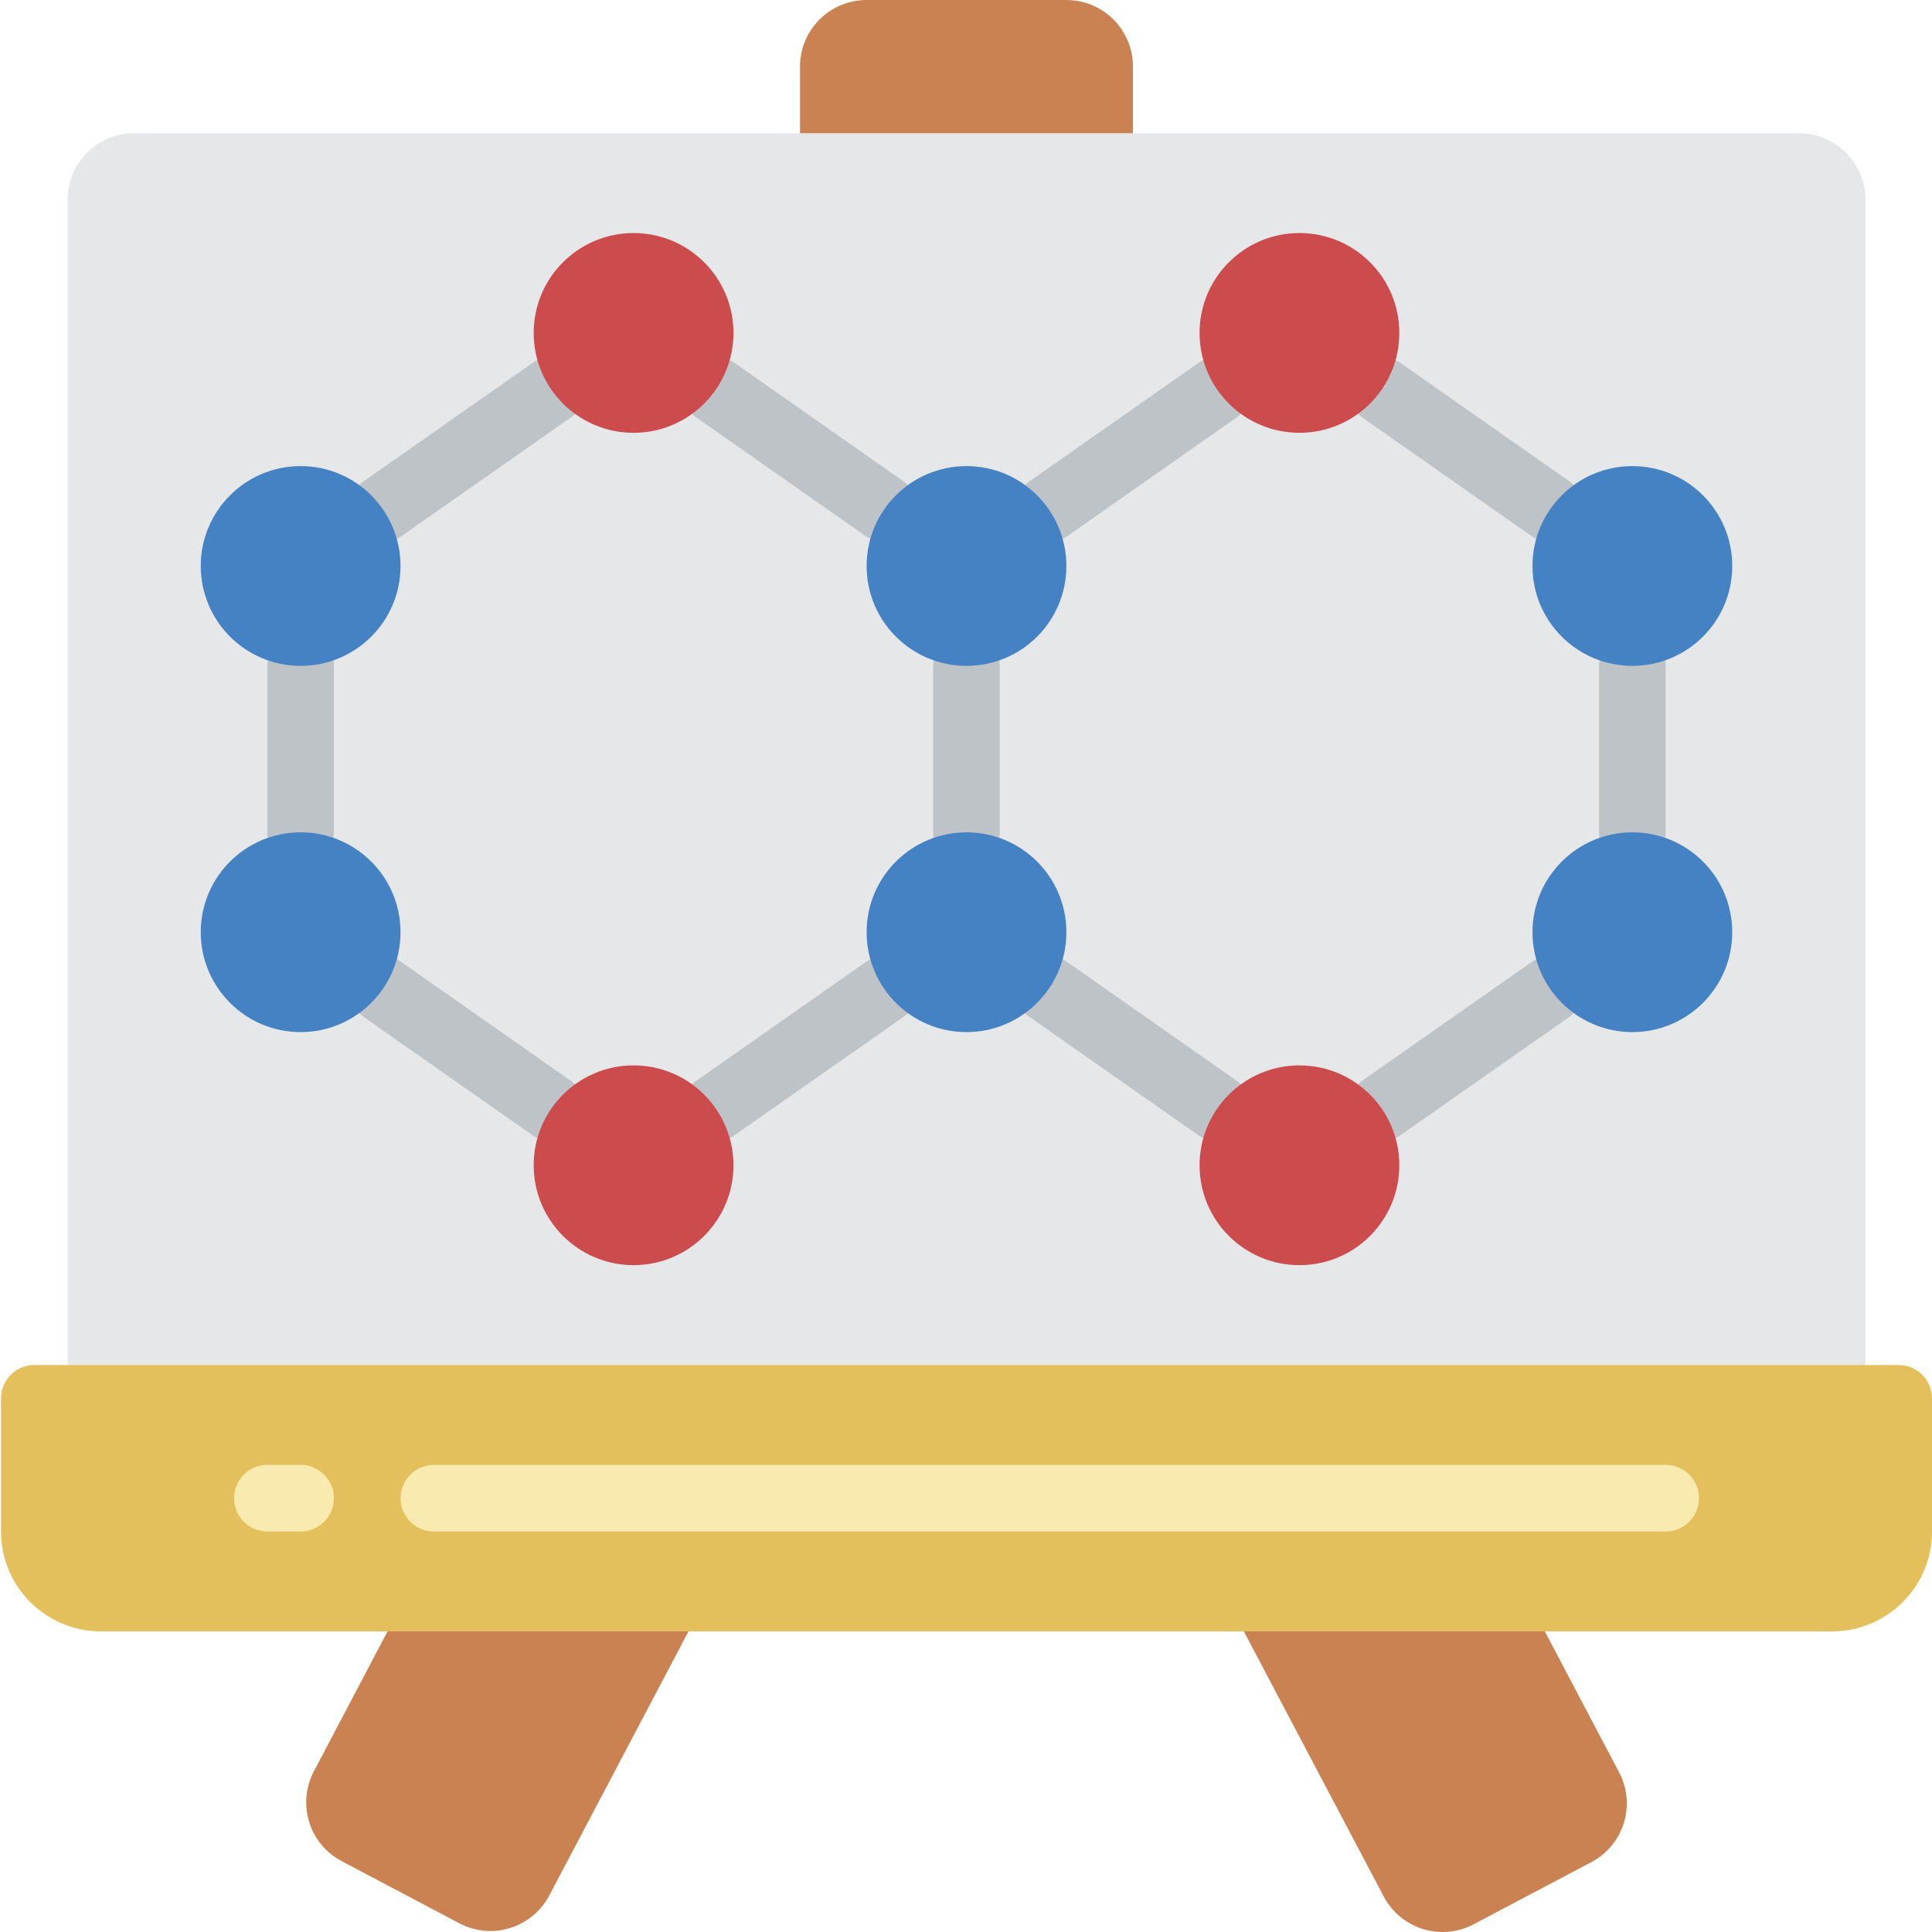 <svg height="512pt" viewBox="0 0 512 512.262" width="512pt" xmlns="http://www.w3.org/2000/svg"><path d="m229.648 0h52.965c9.75 0 17.656 7.906 17.656 17.656v44.137h-88.277v-44.137c0-9.75 7.906-17.656 17.656-17.656zm0 0" fill="#cb8252"/><path d="m409.465 432.551 19.688 37.34c2.191 4.133 2.652 8.969 1.281 13.438-1.375 4.473-4.473 8.215-8.609 10.398l-31.25 16.508c-4.145 2.18-8.984 2.621-13.453 1.23s-8.203-4.5-10.379-8.645l-37.078-70.27 41.227-17.652zm0 0" fill="#cb8252"/><path d="m102.621 432.551-19.512 37.078c-2.191 4.129-2.652 8.965-1.277 13.438 1.371 4.469 4.469 8.211 8.605 10.395l31.25 16.508c4.145 2.18 8.984 2.621 13.453 1.23s8.203-4.5 10.379-8.645l36.902-70.004-41.051-26.48zm0 0" fill="#cb8252"/><path d="m35.441 35.309h441.379c9.75 0 17.656 7.906 17.656 17.656v326.621h-476.691v-326.621c0-9.75 7.906-17.656 17.656-17.656zm0 0" fill="#e6e7e8"/><path d="m8.957 361.93h494.348c4.875 0 8.828 3.953 8.828 8.828v35.312c0 14.625-11.859 26.48-26.484 26.48h-459.035c-14.625 0-26.48-11.855-26.48-26.48v-35.312c0-4.875 3.949-8.828 8.824-8.828zm0 0" fill="#e4c05c"/><path d="m79.578 406.07h-8.828c-4.875 0-8.824-3.953-8.824-8.828s3.949-8.828 8.824-8.828h8.828c4.875 0 8.828 3.953 8.828 8.828s-3.953 8.828-8.828 8.828zm0 0" fill="#f9eab0"/><path d="m441.512 406.07h-326.621c-4.875 0-8.828-3.953-8.828-8.828s3.953-8.828 8.828-8.828h326.621c4.875 0 8.828 3.953 8.828 8.828s-3.953 8.828-8.828 8.828zm0 0" fill="#f9eab0"/><path d="m101.305 143.715c-3.855 0-7.266-2.496-8.426-6.168-1.16-3.676.195-7.68 3.352-9.891l44.844-31.422c2.582-1.875 5.973-2.211 8.871-.883 2.898 1.332 4.855 4.125 5.117 7.305.258 3.176-1.215 6.25-3.859 8.035l-44.844 31.426c-1.48 1.043-3.246 1.598-5.055 1.598zm0 0" fill="#bdc3c7"/><path d="m234.406 143.715c-1.809 0-3.574-.559-5.055-1.602l-44.844-31.426c-3.898-2.832-4.805-8.262-2.043-12.207 2.766-3.945 8.18-4.945 12.172-2.25l44.844 31.426c3.156 2.211 4.512 6.215 3.352 9.891-1.16 3.672-4.57 6.168-8.426 6.168zm0 0" fill="#bdc3c7"/><path d="m194.34 88.277c0 14.625-11.859 26.48-26.484 26.48s-26.484-11.855-26.484-26.48c0-14.629 11.859-26.484 26.484-26.484s26.484 11.855 26.484 26.484zm0 0" fill="#cc4b4c"/><g fill="#bdc3c7"><path d="m146.133 302.609c-1.812.004-3.578-.555-5.059-1.598l-44.844-31.422c-2.645-1.785-4.117-4.859-3.855-8.039.258-3.18 2.215-5.969 5.113-7.301 2.898-1.332 6.293-.992 8.871.883l44.844 31.426c3.156 2.211 4.512 6.215 3.352 9.887-1.16 3.676-4.57 6.172-8.422 6.168zm0 0"/><path d="m189.578 302.609c-3.852.004-7.262-2.492-8.422-6.168-1.164-3.676.195-7.676 3.348-9.887l44.848-31.43c2.578-1.875 5.969-2.211 8.871-.879 2.898 1.328 4.855 4.121 5.113 7.301.262 3.18-1.211 6.25-3.855 8.035l-44.844 31.422c-1.48 1.047-3.246 1.605-5.059 1.605zm0 0"/><path d="m79.578 229.516c-4.875 0-8.828-3.949-8.828-8.824v-44.141c0-4.875 3.953-8.828 8.828-8.828s8.828 3.953 8.828 8.828v44.141c0 4.875-3.953 8.824-8.828 8.824zm0 0"/><path d="m410.957 143.715c-1.809 0-3.574-.559-5.055-1.602l-44.844-31.426c-3.895-2.832-4.805-8.262-2.039-12.207 2.762-3.945 8.176-4.945 12.168-2.25l44.844 31.426c3.156 2.211 4.512 6.215 3.352 9.891-1.16 3.672-4.57 6.168-8.426 6.168zm0 0"/><path d="m277.855 143.715c-3.855 0-7.266-2.496-8.426-6.168-1.16-3.676.195-7.68 3.352-9.891l44.844-31.422c2.582-1.875 5.973-2.211 8.871-.883 2.898 1.332 4.855 4.125 5.117 7.305.262 3.176-1.215 6.25-3.859 8.035l-44.844 31.426c-1.48 1.043-3.246 1.598-5.055 1.598zm0 0"/></g><path d="m370.891 88.277c0 14.625-11.859 26.48-26.484 26.48s-26.48-11.855-26.48-26.48c0-14.629 11.855-26.484 26.48-26.484s26.484 11.855 26.484 26.484zm0 0" fill="#cc4b4c"/><path d="m366.129 302.609c-3.852.004-7.262-2.492-8.422-6.168-1.16-3.676.195-7.676 3.352-9.887l44.844-31.43c3.992-2.695 9.406-1.691 12.168 2.25 2.766 3.945 1.855 9.379-2.039 12.207l-44.844 31.422c-1.48 1.047-3.246 1.605-5.059 1.605zm0 0" fill="#bdc3c7"/><path d="m322.684 302.609c-1.812.004-3.578-.555-5.059-1.598l-44.844-31.422c-2.641-1.785-4.117-4.859-3.855-8.039.262-3.18 2.215-5.969 5.113-7.301 2.902-1.332 6.293-.992 8.875.883l44.844 31.426c3.152 2.211 4.512 6.215 3.348 9.887-1.16 3.676-4.57 6.172-8.422 6.168zm0 0" fill="#bdc3c7"/><path d="m432.684 229.516c-4.875 0-8.828-3.949-8.828-8.824v-44.141c0-4.875 3.953-8.828 8.828-8.828s8.828 3.953 8.828 8.828v44.141c0 4.875-3.953 8.824-8.828 8.824zm0 0" fill="#bdc3c7"/><path d="m256.133 229.516c-4.879 0-8.828-3.949-8.828-8.824v-44.141c0-4.875 3.949-8.828 8.828-8.828 4.875 0 8.824 3.953 8.824 8.828v44.141c0 4.875-3.949 8.824-8.824 8.824zm0 0" fill="#bdc3c7"/><path d="m106.062 150.07c0 14.625-11.855 26.48-26.484 26.48-14.625 0-26.48-11.855-26.48-26.48 0-14.629 11.855-26.484 26.48-26.484 14.629 0 26.484 11.855 26.484 26.484zm0 0" fill="#4482c3"/><path d="m282.613 150.07c0 14.625-11.855 26.48-26.48 26.48-14.629 0-26.484-11.855-26.484-26.48 0-14.629 11.855-26.484 26.484-26.484 14.625 0 26.48 11.855 26.48 26.484zm0 0" fill="#4482c3"/><path d="m106.062 247.172c0 14.625-11.855 26.484-26.484 26.484-14.625 0-26.48-11.859-26.48-26.484s11.855-26.48 26.48-26.48c14.629 0 26.484 11.855 26.484 26.48zm0 0" fill="#4482c3"/><path d="m194.34 308.965c0 14.625-11.859 26.484-26.484 26.484s-26.484-11.859-26.484-26.484 11.859-26.48 26.484-26.48 26.484 11.855 26.484 26.48zm0 0" fill="#cc4b4c"/><path d="m282.613 247.172c0 14.625-11.855 26.484-26.48 26.484-14.629 0-26.484-11.859-26.484-26.484s11.855-26.48 26.484-26.48c14.625 0 26.48 11.855 26.48 26.48zm0 0" fill="#4482c3"/><path d="m459.164 150.07c0 14.625-11.855 26.48-26.48 26.48s-26.484-11.855-26.484-26.48c0-14.629 11.859-26.484 26.484-26.484s26.48 11.855 26.48 26.484zm0 0" fill="#4482c3"/><path d="m459.164 247.172c0 14.625-11.855 26.484-26.48 26.484s-26.484-11.859-26.484-26.484 11.859-26.48 26.484-26.48 26.48 11.855 26.48 26.48zm0 0" fill="#4482c3"/><path d="m370.891 308.965c0 14.625-11.859 26.484-26.484 26.484s-26.48-11.859-26.48-26.484 11.855-26.48 26.48-26.48 26.484 11.855 26.484 26.48zm0 0" fill="#cc4b4c"/></svg>